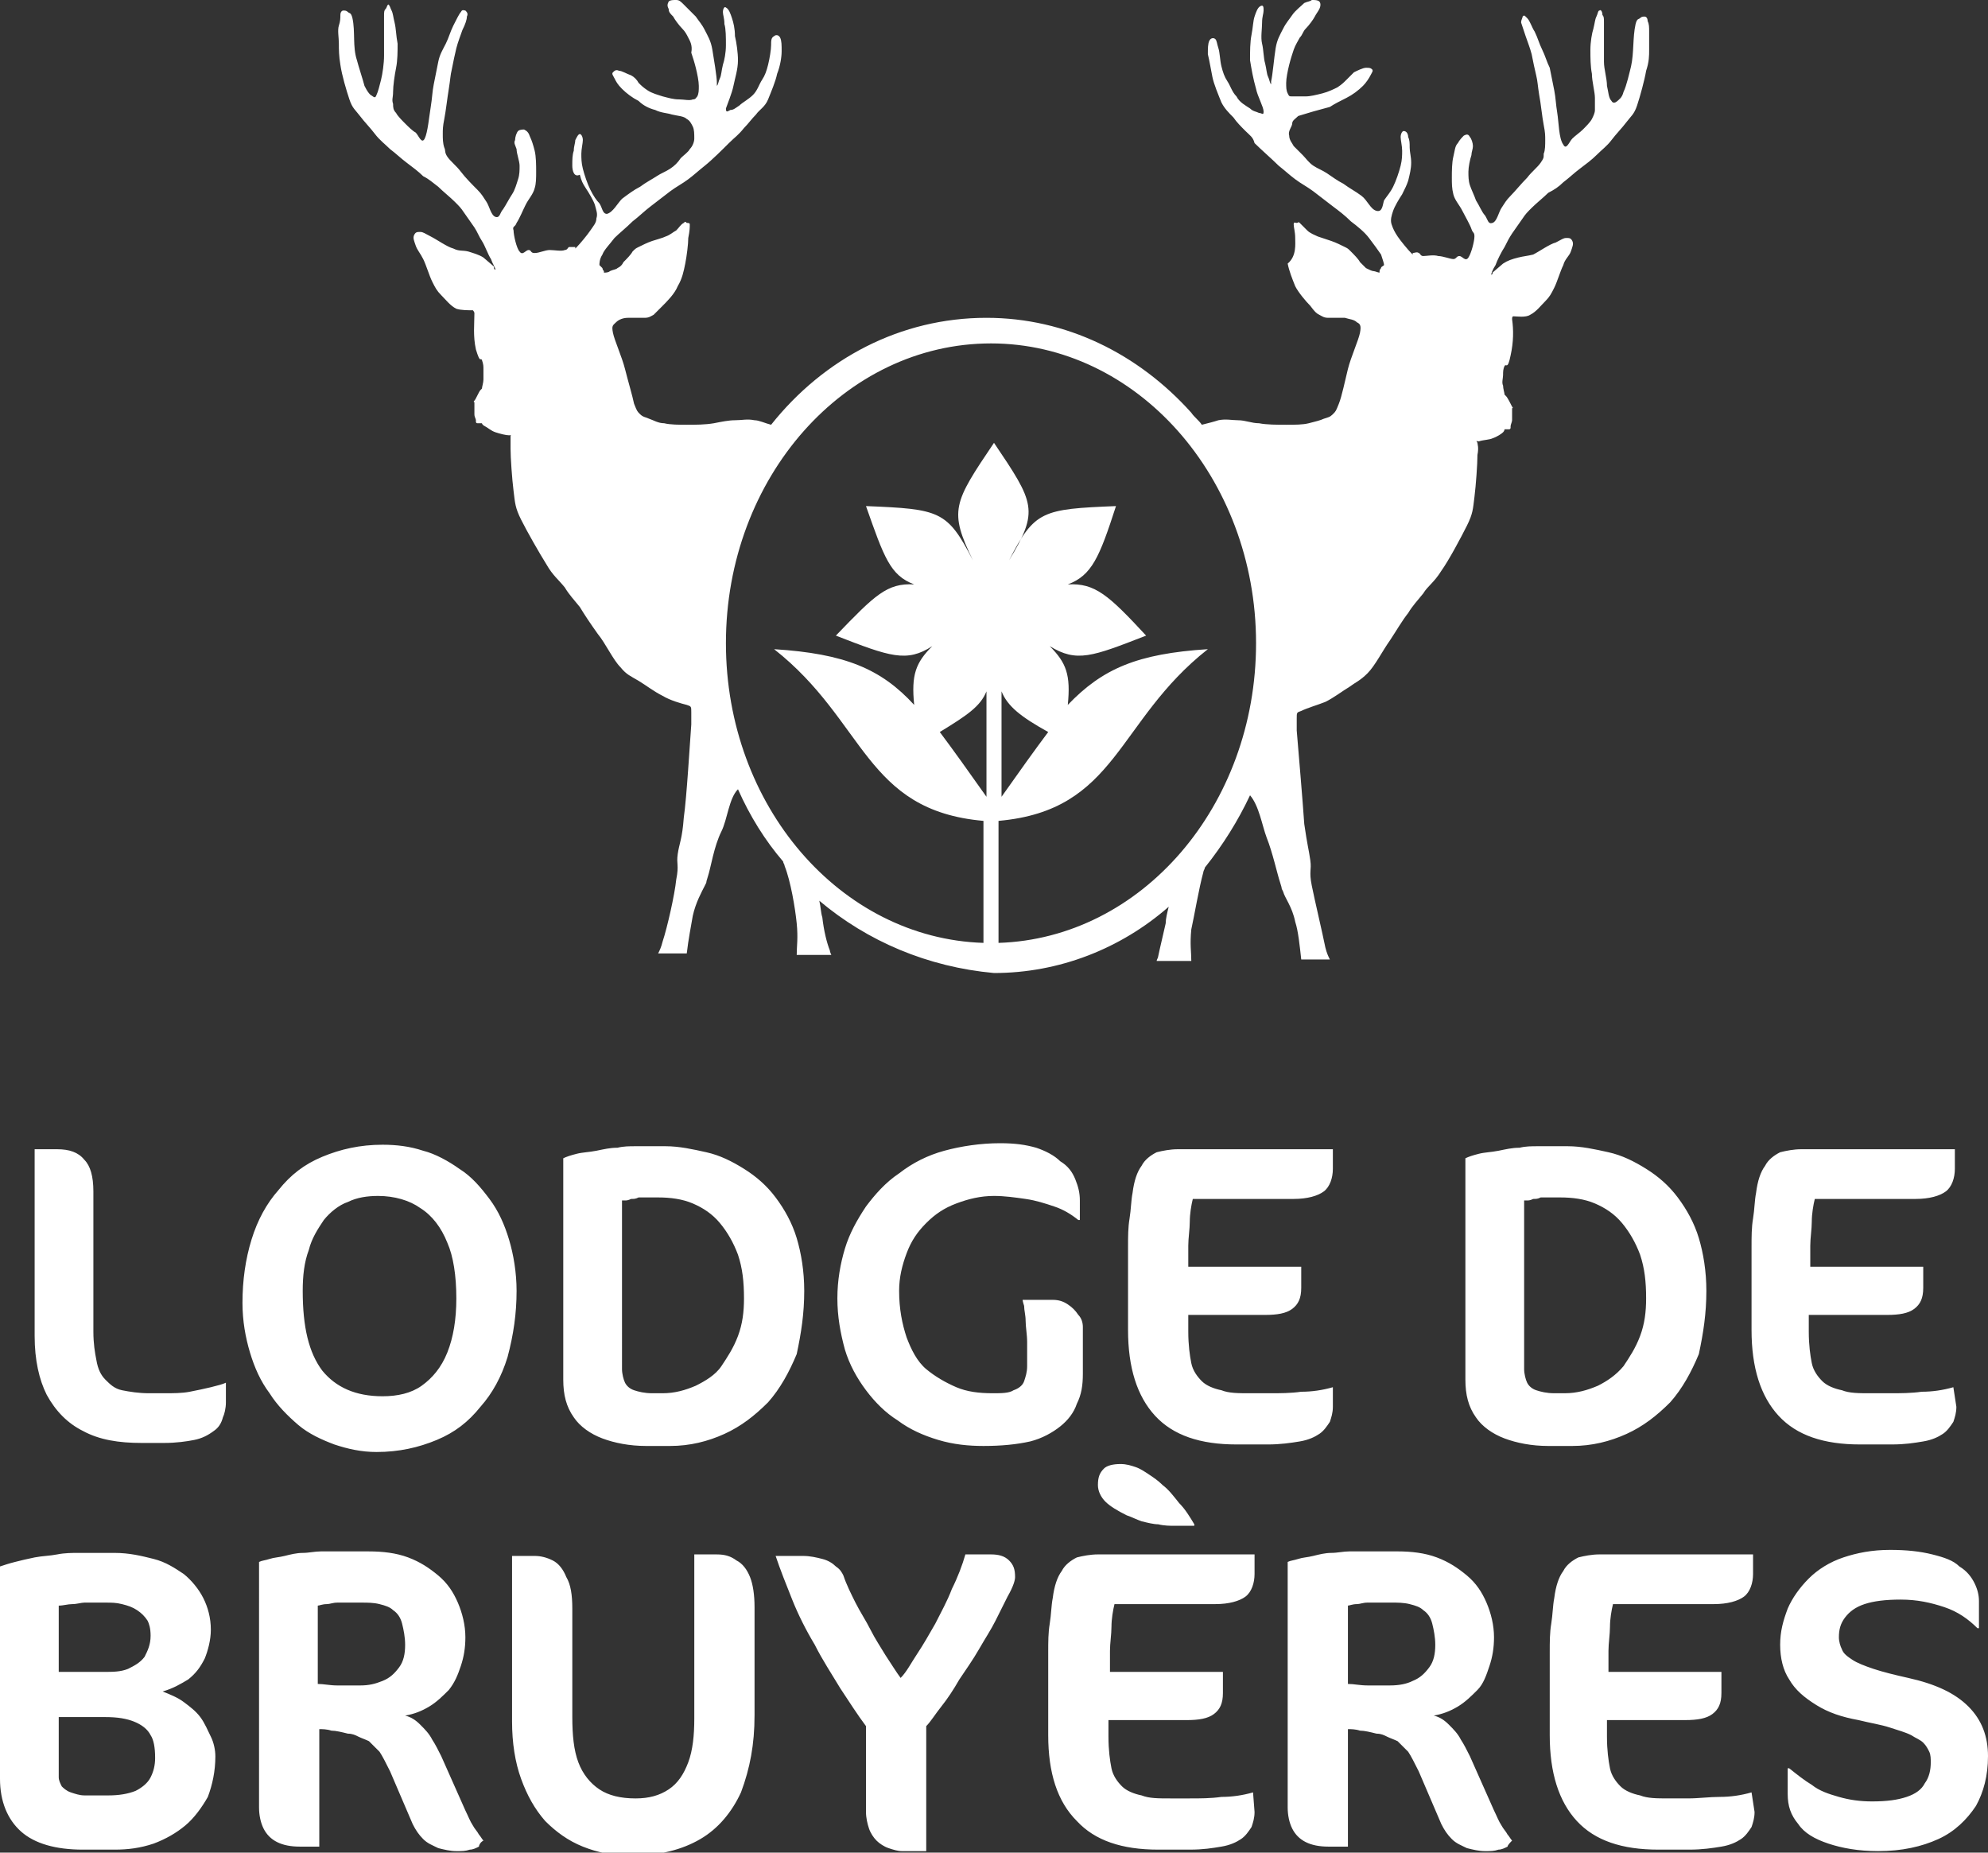 <svg xmlns="http://www.w3.org/2000/svg" xmlns:xlink="http://www.w3.org/1999/xlink" width="132" height="123" viewBox="0 0 132 123"><rect x="0" y="0" width="132" height="123" fill="#333333" stroke="none"/><defs><path id="a" d="M0 0h132v123H0z"/></defs><clipPath id="b"><use xlink:href="#a" overflow="visible"/></clipPath><path clip-path="url(#b)" fill="#FFF" d="M132 116.6c0-1.3-.4-2.4-1.3-3.3-.9-.9-2.2-1.5-4-1.9-.9-.2-1.7-.4-2.3-.6-.6-.2-1.1-.4-1.4-.6-.3-.2-.6-.4-.7-.7-.1-.2-.2-.5-.2-.8 0-.5.1-.9.4-1.3.3-.4.7-.7 1.3-.9.6-.2 1.4-.3 2.4-.3 1.1 0 2 .2 2.9.5.9.3 1.6.8 2.2 1.4h.1v-1.8c0-.4-.1-.8-.3-1.2-.2-.4-.5-.8-1-1.1-.4-.4-1-.6-1.8-.8-.8-.2-1.7-.3-2.8-.3-1.2 0-2.2.2-3.1.5-.9.3-1.7.8-2.3 1.4-.6.6-1.1 1.3-1.4 2-.3.8-.5 1.5-.5 2.4 0 .9.2 1.7.6 2.3.4.7 1 1.2 1.8 1.7s1.7.8 2.8 1c.8.2 1.5.3 2.1.5.6.2 1 .3 1.4.5.3.2.6.3.8.5.2.2.3.4.4.6.1.2.1.5.1.7 0 .5-.1 1-.4 1.4-.2.4-.6.7-1.2.9-.6.2-1.3.3-2.3.3-.8 0-1.5-.1-2.2-.3-.7-.2-1.3-.4-1.8-.8-.5-.3-1-.7-1.5-1.1h-.1v1.7c0 .8.2 1.4.7 2 .4.6 1.1 1 2 1.3.9.3 2 .5 3.3.5 1.6 0 2.9-.3 4-.8s1.9-1.3 2.5-2.2c.5-.9.8-2 .8-3.3m-15.7 2.4c-.7.2-1.4.3-2.1.3s-1.4.1-2.1.1h-1.3c-.8 0-1.4 0-1.9-.2-.5-.1-1-.3-1.3-.6-.3-.3-.6-.7-.7-1.2-.1-.5-.2-1.2-.2-2.1v-1.1h5.2c.8 0 1.4-.1 1.8-.4.4-.3.6-.7.6-1.4V111h-7.5v-1.4c0-.5.1-1.1.1-1.6s.1-1.1.2-1.5h6.7c.9 0 1.6-.2 2-.5.4-.3.6-.9.6-1.5v-1.3h-10.2c-.5 0-1 .1-1.4.2-.4.2-.8.5-1 .9-.3.4-.5 1-.6 1.8-.1.5-.1 1.1-.2 1.7-.1.6-.1 1.2-.1 1.9v5.5c0 2.5.6 4.4 1.8 5.7 1.2 1.3 3 1.9 5.4 1.9h2.1c.8 0 1.5-.1 2.1-.2.6-.1 1-.3 1.3-.5.3-.2.5-.5.7-.8.1-.3.2-.6.2-1l-.2-1.3zm-23.9-12.6c.4 0 .8 0 1.2.1.4.1.7.2.9.4.3.2.5.5.6.9.1.4.2.9.2 1.4 0 .6-.1 1.1-.4 1.5-.3.4-.6.7-1.1.9-.4.2-.9.3-1.5.3h-1.5c-.5 0-.9-.1-1.3-.1v-5.2c.1 0 .3-.1.6-.1.2 0 .4-.1.7-.1h1.6zm8 15.8c-.1-.1-.2-.3-.3-.4-.1-.2-.3-.4-.4-.6-.2-.3-.3-.6-.5-1l-1.6-3.6c-.2-.4-.4-.8-.6-1.1-.2-.4-.5-.7-.8-1-.3-.3-.6-.5-1-.6.6-.1 1.1-.3 1.6-.6s.9-.7 1.3-1.1.6-1 .8-1.6c.2-.6.3-1.2.3-1.9 0-.8-.2-1.6-.5-2.3-.3-.7-.7-1.3-1.3-1.8-.6-.5-1.2-.9-2-1.2-.8-.3-1.7-.4-2.6-.4h-3.2c-.4 0-.8.1-1.2.1-.4 0-.8.1-1.2.2-.4.1-.7.1-1 .2-.3.1-.5.1-.7.2V120c0 .5.1 1 .3 1.4.2.4.5.7.9.9.4.2.9.3 1.5.3h1.3v-7.8c.2 0 .5 0 .8.1.3 0 .7.1 1.1.2.3 0 .5.1.7.2.2.1.5.2.7.3l.7.7c.2.3.4.7.7 1.3l1.5 3.5c.2.4.4.7.7 1 .3.3.6.4 1 .6.4.1.8.2 1.2.2.4 0 .6 0 .9-.1.2 0 .4-.1.6-.2 0-.1.2-.3.3-.4M72.9 98.6c0 .4.2.8.5 1.1.3.3.8.6 1.4.9.3.1.7.3 1 .4.4.1.8.2 1.1.2.4.1.8.1 1.1.1h1.3v-.1c-.3-.5-.6-1-1-1.4-.4-.5-.7-.9-1.1-1.2-.3-.3-.6-.5-.9-.7-.3-.2-.6-.4-.9-.5-.3-.1-.6-.2-1-.2-.5 0-.9.1-1.1.3-.3.3-.4.6-.4 1.1M83.2 119c-.7.2-1.4.3-2.1.3-.7.1-1.4.1-2.1.1h-1.3c-.8 0-1.4 0-1.9-.2-.5-.1-1-.3-1.3-.6-.3-.3-.6-.7-.7-1.2-.1-.5-.2-1.2-.2-2.1v-1.1h5.2c.8 0 1.4-.1 1.8-.4.4-.3.6-.7.6-1.4V111h-7.5v-1.4c0-.5.1-1.1.1-1.6s.1-1.1.2-1.5h6.7c.9 0 1.6-.2 2-.5.4-.3.6-.9.6-1.5v-1.3H72.9c-.5 0-1 .1-1.4.2-.4.2-.8.5-1 .9-.3.4-.5 1-.6 1.8-.1.5-.1 1.1-.2 1.7-.1.6-.1 1.2-.1 1.9v5.5c0 2.5.6 4.4 1.9 5.7 1.2 1.3 3 1.9 5.4 1.9H79c.9 0 1.5-.1 2.1-.2.6-.1 1-.3 1.3-.5.3-.2.5-.5.7-.8.1-.3.2-.6.2-1l-.1-1.3zm-15.8-14.3c0-.5-.1-.8-.4-1.1-.3-.3-.7-.4-1.2-.4h-1.7c-.2.7-.5 1.5-.9 2.3-.3.8-.7 1.5-1.1 2.3-.4.7-.8 1.4-1.2 2-.4.6-.7 1.2-1.1 1.6-.3-.4-.6-.9-1-1.5-.3-.5-.7-1.1-1-1.7-.3-.6-.7-1.2-1-1.8-.3-.6-.6-1.2-.8-1.8-.1-.2-.2-.4-.5-.6-.2-.2-.5-.4-.9-.5-.4-.1-.8-.2-1.3-.2h-1.8c.3.9.7 1.9 1.1 2.9.4 1 .9 2 1.5 3 .5 1 1.1 1.9 1.7 2.9.6.9 1.1 1.7 1.7 2.5v5.7c0 .4.1.8.2 1.1.1.3.3.6.5.8.2.2.5.4.8.5.3.1.6.2.9.2h1.6v-8.3c.3-.3.6-.8 1-1.3s.8-1.1 1.2-1.8c.4-.6.9-1.3 1.3-2s.8-1.3 1.1-1.9l.8-1.6c.4-.7.5-1.1.5-1.3m-17.3 9.2v-7.2c0-.8-.1-1.5-.3-2-.2-.5-.5-.9-.9-1.1-.4-.3-.8-.4-1.3-.4h-1.5v10.9c0 1.1-.1 2.1-.4 2.9-.3.8-.7 1.4-1.3 1.8-.6.4-1.3.6-2.2.6-1 0-1.8-.2-2.4-.6-.6-.4-1.1-1-1.4-1.8-.3-.8-.4-1.8-.4-3v-7.2c0-.9-.1-1.6-.4-2.1-.2-.5-.5-.9-.9-1.1-.4-.2-.8-.3-1.2-.3H34v11c0 1.4.2 2.7.6 3.8.4 1.1.9 2 1.6 2.8.7.7 1.5 1.3 2.5 1.7 1 .4 2 .6 3.2.6 1.9 0 3.4-.4 4.6-1.1 1.2-.7 2.1-1.8 2.7-3.1.6-1.6.9-3.2.9-5.1M24 106.4c.4 0 .8 0 1.2.1.4.1.7.2.9.4.3.2.5.5.6.9.1.4.2.9.2 1.4 0 .6-.1 1.1-.4 1.5-.3.4-.6.7-1.1.9s-.9.3-1.5.3h-1.5c-.5 0-.9-.1-1.3-.1v-5.2c.1 0 .3-.1.6-.1.2 0 .4-.1.7-.1H24zm8.1 15.8c-.1-.1-.2-.3-.3-.4-.1-.2-.3-.4-.4-.6-.2-.3-.3-.6-.5-1l-1.6-3.6c-.2-.4-.4-.8-.6-1.1-.2-.4-.5-.7-.8-1-.3-.3-.6-.5-1-.6.6-.1 1.1-.3 1.6-.6s.9-.7 1.3-1.1c.4-.5.6-1 .8-1.6.2-.6.3-1.2.3-1.9 0-.8-.2-1.6-.5-2.3-.3-.7-.7-1.3-1.3-1.8-.6-.5-1.2-.9-2-1.2-.8-.3-1.7-.4-2.6-.4h-3.2c-.4 0-.8.1-1.2.1-.4 0-.8.1-1.2.2-.4.1-.7.1-1 .2-.3.1-.5.1-.7.2V120c0 .5.1 1 .3 1.4.2.4.5.7.9.9.4.2.9.3 1.5.3h1.3v-7.8c.2 0 .5 0 .8.1.3 0 .7.1 1.1.2.3 0 .5.1.7.2.2.1.5.2.7.3l.7.7c.2.3.4.7.7 1.3l1.5 3.5c.2.4.4.7.7 1 .3.3.6.4 1 .6.4.1.8.2 1.2.2.4 0 .6 0 .9-.1.2 0 .4-.1.6-.2 0-.1.1-.3.3-.4m-21.8-5.5c0 .5-.1.9-.3 1.3-.2.4-.6.7-1 .9-.5.2-1.1.3-1.8.3H5.6c-.3 0-.6-.1-.9-.2-.3-.1-.5-.3-.6-.4-.1-.2-.2-.4-.2-.6v-4H7c.8 0 1.4.1 1.9.3.5.2.9.5 1.1.9.2.3.3.8.3 1.5m-.3-8.1c0 .6-.2 1-.4 1.4-.3.4-.7.6-1.1.8-.5.2-1 .2-1.6.2h-3v-4.4c.3 0 .6-.1.9-.1.3 0 .6-.1.8-.1H7c.4 0 .7 0 1.1.1.4.1.7.2 1 .4.3.2.5.4.7.7.1.2.2.5.2 1m4.3 8c0-.4-.1-.9-.3-1.3-.2-.4-.4-.9-.7-1.3-.3-.4-.7-.7-1.1-1-.4-.3-.9-.5-1.4-.7.7-.2 1.2-.5 1.7-.8.5-.4.8-.8 1.1-1.4.2-.5.4-1.2.4-1.9 0-.8-.2-1.5-.5-2.1-.3-.6-.8-1.2-1.3-1.6-.6-.4-1.2-.8-2-1-.8-.2-1.6-.4-2.6-.4H5.2c-.4 0-.9 0-1.4.1-.5.1-1 .1-1.5.2s-.9.2-1.3.3c-.4.1-.7.2-1 .3v14.1c0 1.5.5 2.7 1.4 3.5.9.8 2.3 1.2 4.1 1.2h2.1c.9 0 1.7-.1 2.6-.4.8-.3 1.5-.7 2.1-1.2.6-.5 1.1-1.2 1.5-1.9.3-.8.5-1.7.5-2.7"/><path clip-path="url(#b)" fill-rule="evenodd" clip-rule="evenodd" fill="#FFF" d="M65.5 52.9v-7c-.4 1-1.3 1.6-3.1 2.7.9 1.2 1.9 2.6 3.1 4.3m1-7v7c1.2-1.7 2.2-3.1 3.1-4.3-1.8-1-2.7-1.7-3.1-2.7M66 29.4c-2.7 4-3 4.5-1.4 7.8-1.7-3.3-2.2-3.4-7.1-3.6 1.2 3.4 1.6 4.6 3.2 5.2-1.8-.1-2.6.7-5.2 3.4 3.6 1.4 4.7 1.8 6.4.7-1.1 1.1-1.4 1.9-1.2 3.9-2.2-2.4-4.6-3.4-9.3-3.7 6.1 4.8 6 10.7 13.9 11.4v8.1c-9.5-.3-17.1-9.1-17.1-19.9 0-11 7.9-19.9 17.6-19.9 4.8 0 9.2 2.2 12.4 5.8 3.2 3.6 5.2 8.6 5.2 14.1 0 10.8-7.6 19.6-17.1 19.9v-8.1c7.9-.7 7.8-6.6 13.9-11.4-4.7.3-7 1.3-9.3 3.7.2-2-.1-2.8-1.2-3.9 1.8 1.1 2.8.7 6.4-.7-2.5-2.7-3.4-3.5-5.2-3.4 1.6-.6 2.1-1.8 3.2-5.2-4.9.2-5.4.3-7.1 3.6 2-3.3 1.7-3.8-1-7.8M54.4 59.8c.1.4.1.8.2 1.1.1.9.3 1.7.5 2.2 0 .1.1.3.1.3h-2.3c0-.6.1-1.1 0-2.1s-.4-2.8-.8-3.8c0-.1-.1-.2-.1-.3-1.2-1.4-2.2-3-3-4.8-.6.6-.7 2-1.1 2.8-.5 1-.7 2.4-.9 3-.2.6 0 .2-.2.6-.2.4-.6 1.1-.8 2-.1.6-.3 1.6-.4 2.5h-1.9c.1-.2.2-.4.3-.8.3-.9.8-3.1.9-4.1.2-1 0-1 .1-1.7s.3-1 .4-2.4c.2-1.4.4-4.9.5-6.2v-.8c0-.4 0-.4-.3-.5-.4-.1-1.1-.3-1.6-.6-.6-.3-1.1-.7-1.6-1-.5-.3-.8-.4-1.2-.9-.5-.5-1-1.6-1.5-2.2-.5-.7-.9-1.3-1.2-1.8-.4-.5-.7-.8-1-1.3-.4-.5-.8-.8-1.2-1.5-.5-.8-1.3-2.2-1.7-3-.4-.8-.4-1.1-.5-1.9-.1-.8-.2-2.2-.2-2.8V29c0-.2.1-.1-.1-.1s-.6-.1-.9-.2c-.3-.1-.5-.3-.7-.4-.2-.1-.2-.2-.2-.2h-.3c-.1 0-.1-.1-.1-.1v-.1c0-.1-.1-.2-.1-.4v-.8s-.1 0 0-.1.3-.6.4-.7l.1-.1c0-.1.1-.4.1-.6v-.7c0-.2 0-.3-.1-.6-.1-.2-.1.3-.4-.7-.2-.9-.1-1.7-.1-2.4 0-.1-.1-.2-.1-.2-.3 0-.8 0-1.1-.1-.4-.2-.7-.6-1-.9-.3-.3-.4-.5-.6-.9-.2-.4-.4-1.1-.6-1.5-.2-.4-.4-.6-.5-.9-.1-.3-.2-.5-.1-.7.1-.2.2-.2.4-.2s.3.1.7.3c.4.2 1.1.7 1.5.8.4.2.6.1 1 .2.3.1.7.2 1 .4l.7.6v.1s0 .1.1.1c0 0 .1.1 0 0 0-.1-.2-.4-.3-.7-.2-.3-.4-.9-.6-1.2-.2-.3-.3-.6-.5-.9s-.5-.7-.7-1c-.2-.3-.3-.4-.6-.7-.3-.3-.8-.7-1.1-1-.4-.3-.6-.5-1-.7-.3-.3-.7-.6-1.1-.9-.4-.3-.7-.6-1.1-.9-.3-.3-.7-.6-1-1-.3-.4-.7-.8-1-1.2-.3-.4-.5-.5-.7-1.1-.2-.6-.5-1.6-.6-2.3-.1-.6-.1-1-.1-1.4 0-.4-.1-.9 0-1.2s.1-.5.1-.7.1-.3.2-.3.2 0 .3.1c.1.1.2 0 .3.4.2.9 0 1.9.3 2.8.1.4.4 1.3.5 1.7.2.4.3.5.4.6.2.1.3.3.4 0 .1-.2.2-.6.3-1 .1-.4.2-1.1.2-1.6V1.1c0-.3 0-.4.1-.5.1-.1.1-.3.2-.3.1.1.1.2.2.4s.1.4.2.8.1.9.2 1.4c0 .5 0 1.1-.1 1.6s-.2 1.2-.2 1.6c0 .4-.1.5 0 .8 0 .2 0 .4.2.6.1.2.4.5.6.7.2.2.5.5.7.6.2.2.4.8.6.4.2-.4.3-1.5.4-2.1.1-.6.1-1 .2-1.5l.3-1.5c.1-.5.3-.8.5-1.2.2-.4.3-.8.5-1.2.2-.4.4-.8.5-.9.1-.2.2-.1.3-.1.1.1.2.2.1.4 0 .2-.1.5-.3.9-.1.3-.3.8-.4 1.2-.1.4-.2.9-.3 1.4-.1.4-.1.7-.2 1.3-.1.6-.2 1.5-.3 2-.1.5-.1.7-.1 1 0 .3 0 .6.1.9.1.2 0 .3.2.6s.6.6.9 1c.3.4.8.9 1.1 1.2.3.3.4.5.6.8.2.3.3.9.6 1 .3.1.3-.3.5-.5.2-.3.4-.7.6-1 .2-.3.3-.7.4-1 .1-.3.1-.6.1-.9 0-.3-.2-.8-.2-1.1-.1-.3-.2-.4-.1-.6 0-.2.1-.5.2-.6.1-.1.3-.1.4-.1.2.1.3.2.4.5.1.2.2.5.3.9.1.4.1 1 .1 1.4 0 .4 0 .8-.1 1.1-.1.4-.4.7-.6 1.1-.2.4-.4.9-.6 1.2-.1.3-.3.2-.2.5 0 .3.2 1.2.4 1.4.2.3.4-.1.6-.1.2 0 .1.2.4.2s.7-.2 1-.2c.3 0 .8.1 1 0 .2 0 .2-.2.3-.2h.4v.1l.1-.1c.2-.2.7-.8.9-1.1.2-.3.4-.5.4-.8.1-.3 0-.5-.1-.9-.1-.3-.4-.8-.6-1.1-.2-.3-.3-.5-.4-.9-.4.2-.5-.3-.5-.6 0-.4 0-.7.1-1 0-.3.1-.5.1-.7.1-.2.2-.4.3-.4s.2.2.2.4-.1.6-.1.9c0 .3 0 .6.1 1s.3 1 .5 1.4c.2.4.4.7.6.9.2.3.2.7.5.7.4-.1.7-.7 1-1 .4-.3.8-.6 1.2-.8.4-.3.8-.5 1.1-.7.3-.2.6-.3.9-.5.3-.2.5-.4.7-.7.2-.2.5-.4.6-.6.2-.2.3-.5.3-.7 0-.3 0-.6-.1-.8s-.2-.4-.4-.5c-.2-.2-.6-.2-1-.3-.3-.1-.7-.1-1.1-.3-.4-.1-.8-.3-1.1-.6-.4-.2-.8-.5-1.1-.8-.3-.3-.4-.5-.5-.7-.1-.2-.2-.3-.1-.4.1-.1.2-.2.4-.1.2 0 .5.2.8.3.2.1.4.3.5.5.2.2.3.3.6.5s.7.3 1 .4c.4.1.7.2 1.1.2.3 0 .7.1.9 0 .2 0 .2-.1.3-.2.1-.2.1-.4.1-.7 0-.3-.1-.8-.2-1.2-.1-.4-.2-.7-.3-1 .1-.5-.1-.8-.2-1-.1-.2-.2-.4-.4-.6-.2-.2-.5-.6-.6-.8-.2-.2-.3-.3-.3-.5-.1-.2-.1-.3 0-.5.1-.1.3-.1.5-.1s.3.1.5.3l.8.8c.2.3.4.5.6.9.2.4.4.7.5 1.3.1.6.3 1.8.3 2.2v.2c.1-.1.1-.3.2-.5s.1-.5.2-.9c.1-.3.2-.8.2-1.3s0-1.1-.1-1.4c0-.4-.1-.6-.1-.8 0-.2.1-.4.2-.3.2.1.3.4.4.7.1.3.2.7.2 1.2.1.4.2 1.1.2 1.6 0 .6-.2 1.2-.3 1.7-.1.5-.4 1.2-.5 1.5 0 .3.1.2.3.1.2 0 .3-.1.6-.3.2-.2.6-.4.9-.7.3-.3.4-.7.6-1 .2-.3.3-.6.4-1s.2-1 .2-1.3 0-.5.2-.6c.1-.1.3-.1.4.1.1.2.1.5.1.9s-.1 1-.3 1.5c-.1.5-.4 1.2-.6 1.7-.2.5-.6.7-.8 1-.3.3-.5.6-.8.9-.4.5-.6.6-1 1s-1.1 1.1-1.6 1.5-.7.6-1.1.9c-.4.3-.8.5-1.2.8-.4.3-.9.7-1.3 1-.4.3-.8.7-1.2 1-.4.4-.9.8-1.2 1.1-.3.4-.7.8-.8 1.1-.2.3-.2.6-.2.7l.2.2c0 .1.1.2.1.2v.1c.1 0 .3 0 .4-.1.2-.1.4-.1.5-.2.2-.1.3-.2.4-.4.2-.2.5-.5.6-.7.2-.2.2-.2.4-.3.2-.1.6-.3.9-.4.3-.1.7-.2.9-.3.3-.1.5-.3.7-.4.2-.2.3-.4.5-.5.1-.1.1-.1.2 0 .1 0 .2 0 .2.1 0 .2 0 .4-.1.9 0 .4-.1 1.2-.2 1.7s-.2 1-.5 1.5c-.2.5-.7 1-1 1.3l-.6.6c-.2.1-.3.2-.6.2h-1.1c-.3 0-.6.1-.8.3-.2.2-.3.2-.2.7.1.5.6 1.6.8 2.4.2.8.5 1.8.6 2.3.2.5.2.5.4.7.2.2.4.2.6.3.3.1.6.3 1 .3.4.1 1 .1 1.5.1.6 0 1.2 0 1.8-.1.5-.1 1-.2 1.4-.2.5 0 .8-.1 1.3 0 .3 0 .7.2 1.1.3 3.5-4.4 8.6-7.1 14.3-7.1 5.3 0 10.1 2.4 13.6 6.3.2.3.5.5.7.8.4-.1.8-.2 1.1-.3.5-.1.9 0 1.3 0 .5 0 .9.2 1.4.2.5.1 1.2.1 1.8.1s1.1 0 1.5-.1c.4-.1.8-.2 1-.3.3-.1.4-.1.6-.3.2-.2.2-.2.4-.7.2-.5.4-1.5.6-2.3.2-.8.7-1.9.8-2.4.1-.5 0-.6-.2-.7-.2-.2-.5-.2-.8-.3h-1.1c-.3 0-.4-.1-.6-.2-.2-.1-.3-.2-.6-.6-.3-.3-.8-.9-1-1.3-.2-.5-.4-1-.5-1.5.6-.5.5-1.3.5-1.7 0-.4-.1-.7-.1-.9 0-.2.1-.1.2-.1s.1-.1.2 0l.5.5c.2.2.5.3.7.4l.9.3c.3.1.7.3.9.4.2.1.2.1.4.3.2.2.5.5.6.7l.4.4c.2.1.4.2.5.2.1 0 .3.1.4.1V18c0-.1.1-.2.1-.2 0-.1.1-.1.2-.2 0-.1-.1-.4-.2-.7-.2-.3-.5-.7-.8-1.1-.3-.4-.8-.8-1.2-1.1-.4-.4-.8-.7-1.2-1-.4-.3-.9-.7-1.3-1-.4-.3-.8-.5-1.2-.8s-.6-.5-1.1-.9c-.4-.4-1.2-1.1-1.6-1.5-.1-.4-.3-.5-.6-.8-.3-.3-.6-.6-.8-.9-.3-.3-.6-.6-.8-1-.2-.5-.5-1.2-.6-1.7-.1-.5-.2-1.1-.3-1.5 0-.4 0-.7.1-.9.1-.2.3-.2.4-.1.1.1.1.3.2.6s.1.8.2 1.2c.1.4.2.7.4 1 .2.3.3.7.6 1 .2.4.6.6.9.8.2.2.4.2.6.3.2 0 .3.2.3-.1 0-.3-.4-1-.5-1.5-.2-.7-.3-1.3-.4-1.9 0-.6 0-1.2.1-1.7s.1-.9.2-1.2c.1-.3.2-.6.4-.7.2-.1.2.1.2.3s-.1.4-.1.8-.1 1 0 1.4.1 1 .2 1.3c.1.4.1.7.2.9.1.2.1.4.2.5v-.2c.1-.4.2-1.6.3-2.2.1-.6.3-.9.5-1.3s.4-.6.6-.9c.2-.3.6-.6.8-.8.2-.1.4-.1.5-.2.2 0 .4 0 .5.1.1.1.1.3 0 .5s-.2.3-.3.5-.4.6-.6.8c-.2.2-.2.4-.4.6-.1.2-.3.5-.4.8-.1.3-.2.6-.3 1-.1.4-.2.9-.2 1.2 0 .3 0 .5.1.7.1.2.1.2.3.2h.9c.3 0 .7-.1 1.1-.2.4-.1.8-.3 1-.4.3-.2.4-.3.6-.5l.5-.5c.2-.1.6-.3.8-.3.2 0 .3 0 .4.1.1.1 0 .2-.1.4s-.3.5-.5.7c-.3.3-.7.6-1.1.8-.4.2-.8.4-1.1.6-.4.1-.7.2-1.1.3-.3.1-.7.2-1 .3-.2.2-.4.3-.4.5s-.3.5-.2.8c0 .3.2.5.3.7l.6.6c.2.2.4.5.7.7.3.2.6.3.9.5.3.2.7.5 1.1.7.4.3.8.5 1.2.8.4.3.6.9 1 1 .4.1.4-.4.5-.7.2-.3.4-.5.6-.9.2-.4.4-1 .5-1.4.1-.4.1-.7.1-1 0-.3-.1-.7-.1-.9 0-.2.1-.4.2-.4.2 0 .3.2.3.4.1.2.1.4.1.7 0 .3.1.6.1 1s-.1.8-.2 1.2c-.1.3-.2.5-.4.9-.2.3-.5.8-.6 1.1-.1.3-.2.6-.1.9.1.3.2.5.4.8.2.3.7.9.9 1.1l.1.1v-.1c.1 0 .3-.1.4 0 .1 0 .1.2.3.2.2 0 .7-.1 1 0 .3 0 .8.2 1 .2.2 0 .2-.2.4-.2s.4.4.6.1c.2-.3.4-1.1.4-1.4 0-.3-.1-.2-.2-.5s-.4-.8-.6-1.2c-.2-.4-.5-.7-.6-1.1-.1-.4-.1-.7-.1-1.1 0-.4 0-1 .1-1.4.1-.4.1-.7.3-.9.1-.2.3-.4.4-.5.2-.1.3-.1.4.1.1.1.2.4.2.6 0 .2-.1.4-.1.6-.1.3-.2.8-.2 1.1 0 .3 0 .6.1.9.1.3.3.7.4 1 .2.3.4.8.6 1 .2.3.2.6.5.5.3-.1.4-.7.6-1 .2-.3.3-.5.6-.8.3-.3.7-.8 1.1-1.2.3-.4.7-.7.9-1 .2-.3.2-.3.2-.6.1-.2.1-.6.1-.9 0-.3 0-.5-.1-1s-.2-1.5-.3-2c-.1-.6-.1-.9-.2-1.3s-.2-.9-.3-1.4c-.1-.4-.3-.9-.4-1.2l-.3-.9c0-.2.1-.3.1-.4.1-.1.1-.1.3.1s.3.6.5.9c.2.4.3.8.5 1.2.2.4.3.8.5 1.2l.3 1.5c.1.5.1.9.2 1.5s.1 1.7.4 2.1c.2.4.4-.2.6-.4.2-.2.5-.4.7-.6s.5-.5.6-.7c.1-.2.2-.4.2-.6v-.8c0-.4-.2-1.1-.2-1.6-.1-.5-.1-1.1-.1-1.6s.1-1.1.2-1.4c.1-.4.1-.6.2-.8.1-.2.1-.4.2-.4.1-.1.2.1.2.3.1.1.1.2.1.5v2.6c0 .5.2 1.1.2 1.6.1.4.1.8.3 1 .1.2.3.1.4 0s.3-.2.4-.6c.2-.4.4-1.3.5-1.7.2-.9.1-1.9.3-2.8.1-.4.2-.3.3-.4.1-.1.2-.1.3-.1.1 0 .2.1.2.3.1.2.1.4.1.7v1.2c0 .4 0 .8-.2 1.4-.1.6-.4 1.7-.6 2.3-.2.6-.4.7-.7 1.1-.3.4-.7.8-1 1.2-.3.4-.6.6-1 1-.3.3-.7.6-1.1.9-.4.3-.7.6-1.1.9-.3.3-.6.5-1 .7-.3.3-.8.7-1.1 1-.3.3-.4.4-.6.7-.2.3-.5.7-.7 1-.2.3-.3.5-.5.9-.2.3-.5.9-.6 1.2-.2.3-.3.6-.3.7 0 .1 0 .1 0 0 0 0 0-.1.1-.1v-.1l.7-.6c.3-.2.6-.3 1-.4s.6-.1 1-.2c.4-.2 1.1-.7 1.5-.8.4-.2.5-.3.7-.3.2 0 .3 0 .4.2.1.2 0 .4-.1.7-.1.3-.4.5-.5.9-.2.4-.4 1.1-.6 1.5-.2.4-.3.6-.6.9-.3.3-.6.7-1 .9-.3.2-.9.1-1.1.1-.1 0-.1.1-.1.2.1.7.1 1.5-.1 2.4-.2 1-.3.5-.4.7-.1.2-.1.4-.1.6 0 .2-.1.5 0 .7 0 .2.1.5.1.6l.1.1c.1.1.3.5.4.7.1.1 0 .1 0 .1v.8c0 .1-.1.3-.1.4v.1s0 .1-.1.1h-.3s0 .1-.1.2-.4.3-.7.4c-.2.1-.6.1-.9.2-.2 0-.2-.1-.1.1 0 .1.1.3 0 .8 0 .6-.1 2-.2 2.8-.1.8-.1 1.1-.5 1.9-.4.8-1.2 2.3-1.7 3-.5.8-.9 1-1.2 1.5-.4.5-.7.8-1 1.3-.4.5-.8 1.2-1.2 1.8-.5.7-1 1.7-1.5 2.2-.5.5-.8.6-1.2.9-.5.3-1 .7-1.6 1-.5.2-1.2.4-1.6.6-.3.1-.3.1-.3.5v.8c.1 1.2.4 4.7.5 6.2.2 1.4.3 1.7.4 2.4.1.7-.1.7.1 1.7s.7 3.1.9 4.1c.1.4.2.6.3.8h-1.9c-.1-.9-.2-1.9-.4-2.5-.2-1-.7-1.6-.8-2-.2-.4 0 0-.2-.6s-.5-2-.9-3c-.3-.8-.5-2.1-1.1-2.8-.8 1.7-1.8 3.3-3 4.8 0 .1-.1.2-.1.3-.3 1.1-.6 2.9-.8 3.8-.1 1 0 1.5 0 2.1h-2.3c0-.1.1-.2.1-.3.1-.5.3-1.3.5-2.2 0-.3.1-.7.2-1.1-3.2 2.8-7.3 4.4-11.6 4.4-4.4-.4-8.4-2.1-11.6-4.8"/><path clip-path="url(#b)" fill="#FFF" d="M129.7 92.1c-.7.2-1.4.3-2.1.3-.7.1-1.4.1-2.1.1h-1.3c-.8 0-1.4 0-1.9-.2-.5-.1-1-.3-1.3-.6-.3-.3-.6-.7-.7-1.2-.1-.5-.2-1.2-.2-2.1v-1.1h5.2c.8 0 1.4-.1 1.8-.4.4-.3.6-.7.6-1.4v-1.4h-7.5v-1.4c0-.5.1-1.1.1-1.6s.1-1.1.2-1.5h6.7c.9 0 1.6-.2 2-.5.4-.3.6-.9.6-1.5v-1.3h-10.2c-.5 0-1 .1-1.4.2-.4.2-.8.5-1 .9-.3.4-.5 1-.6 1.8-.1.5-.1 1.1-.2 1.7-.1.6-.1 1.2-.1 1.9v5.5c0 2.5.6 4.4 1.8 5.7 1.2 1.3 3 1.9 5.4 1.9h2.1c.9 0 1.5-.1 2.1-.2.6-.1 1-.3 1.3-.5.3-.2.5-.5.7-.8.1-.3.2-.6.2-1l-.2-1.3zm-20.4-5.9c0 .9-.1 1.7-.4 2.5-.3.8-.7 1.4-1.1 2-.5.6-1.1 1-1.7 1.3-.7.3-1.4.5-2.2.5h-.7c-.5 0-.9-.1-1.2-.2-.3-.1-.5-.3-.6-.5-.1-.2-.2-.6-.2-.9V79.7h.2c.1 0 .2 0 .4-.1.2 0 .3 0 .5-.1h1.3c.8 0 1.6.1 2.3.4.7.3 1.3.7 1.8 1.3.5.6.9 1.3 1.2 2.1.3.9.4 1.8.4 2.9m4-.5c0-1.3-.2-2.5-.5-3.5s-.8-1.9-1.4-2.7c-.6-.8-1.3-1.4-2.1-1.9s-1.6-.9-2.5-1.1c-.9-.2-1.8-.4-2.7-.4h-2c-.4 0-.8 0-1.2.1-.5 0-.9.1-1.4.2-.5.1-.9.1-1.3.2s-.7.2-.9.3v14.7c0 1 .2 1.8.7 2.5.4.6 1.1 1.1 1.9 1.4.8.3 1.8.5 2.9.5h1.6c1.3 0 2.5-.3 3.6-.8s2-1.2 2.9-2.1c.8-.9 1.4-2 1.9-3.2.3-1.4.5-2.7.5-4.2m-24.8 6.4c-.7.2-1.4.3-2.1.3-.7.1-1.4.1-2.1.1H83c-.8 0-1.4 0-1.9-.2-.5-.1-1-.3-1.3-.6-.3-.3-.6-.7-.7-1.2-.1-.5-.2-1.2-.2-2.1v-1.1H84c.8 0 1.4-.1 1.8-.4.4-.3.6-.7.6-1.4v-1.4h-7.5v-1.4c0-.5.1-1.1.1-1.6s.1-1.1.2-1.5h6.7c.9 0 1.6-.2 2-.5.4-.3.6-.9.6-1.5v-1.3H78.2c-.5 0-1 .1-1.4.2-.4.2-.8.5-1 .9-.3.4-.5 1-.6 1.8-.1.5-.1 1.1-.2 1.7-.1.6-.1 1.2-.1 1.9v5.5c0 2.5.6 4.4 1.8 5.7 1.2 1.3 3 1.9 5.4 1.9h2.1c.8 0 1.5-.1 2.1-.2.6-.1 1-.3 1.3-.5.3-.2.5-.5.7-.8.1-.3.2-.6.2-1v-1.3zm-16.6-.9v-3.1c0-.3-.1-.6-.3-.8-.2-.3-.4-.5-.7-.7-.3-.2-.6-.3-1-.3h-2s0 .1.1.4c0 .3.1.6.1 1s.1.9.1 1.4v1.6c0 .4-.1.7-.2 1-.1.3-.4.5-.7.6-.3.2-.8.2-1.4.2-.9 0-1.7-.1-2.4-.4-.7-.3-1.4-.7-2-1.2-.6-.5-1-1.3-1.3-2.1-.3-.9-.5-1.9-.5-3.1 0-.9.2-1.7.5-2.5s.7-1.4 1.3-2c.6-.6 1.2-1 2-1.3.8-.3 1.6-.5 2.5-.5.7 0 1.4.1 2.1.2.7.1 1.3.3 1.9.5.6.2 1.1.5 1.6.9h.1v-1.3c0-.5-.1-.9-.3-1.4-.2-.5-.5-.9-1-1.2-.4-.4-1-.7-1.6-.9-.7-.2-1.4-.3-2.4-.3-1.3 0-2.6.2-3.7.5s-2.1.8-3 1.5c-.9.6-1.6 1.4-2.2 2.2-.6.9-1.1 1.8-1.4 2.8-.3 1-.5 2.1-.5 3.3 0 1.2.2 2.3.5 3.4.3 1 .8 1.9 1.4 2.7.6.8 1.3 1.5 2.1 2 .8.6 1.7 1 2.7 1.3 1 .3 2 .4 3 .4 1.2 0 2.2-.1 3.1-.3.8-.2 1.5-.6 2-1s.9-.9 1.1-1.5c.3-.6.4-1.2.4-2m-22.5-5c0 .9-.1 1.7-.4 2.5-.3.8-.7 1.4-1.1 2s-1.1 1-1.7 1.3c-.7.3-1.4.5-2.2.5h-.7c-.5 0-.9-.1-1.2-.2-.3-.1-.5-.3-.6-.5-.1-.2-.2-.6-.2-.9V79.7h.2c.1 0 .2 0 .4-.1.2 0 .3 0 .5-.1h1.3c.8 0 1.6.1 2.3.4.7.3 1.3.7 1.8 1.3.5.6.9 1.3 1.2 2.1.3.9.4 1.8.4 2.9m4-.5c0-1.3-.2-2.5-.5-3.5s-.8-1.9-1.4-2.7c-.6-.8-1.3-1.4-2.1-1.9s-1.6-.9-2.5-1.1c-.9-.2-1.8-.4-2.7-.4h-2c-.4 0-.8 0-1.2.1-.5 0-.9.1-1.4.2-.5.1-.9.1-1.3.2s-.7.2-.9.3v14.7c0 1 .2 1.8.7 2.5.4.6 1.1 1.1 1.9 1.4.8.3 1.8.5 2.9.5h1.6c1.3 0 2.5-.3 3.6-.8s2-1.2 2.9-2.1c.8-.9 1.4-2 1.9-3.2.3-1.4.5-2.7.5-4.2m-23.1.5c0 1.4-.2 2.6-.6 3.6-.4 1-1 1.7-1.7 2.2-.7.5-1.6.7-2.6.7-1.8 0-3.1-.6-4-1.7-.9-1.2-1.3-2.9-1.3-5.3 0-1 .1-1.9.4-2.7.2-.8.6-1.4 1-2 .4-.5 1-1 1.6-1.2.6-.3 1.3-.4 2-.4 1.1 0 2.1.3 2.8.8.8.5 1.4 1.3 1.8 2.3.4.9.6 2.2.6 3.7m4-.5c0-1.2-.2-2.4-.5-3.4s-.7-1.9-1.3-2.7c-.6-.8-1.2-1.5-2-2-.7-.5-1.6-1-2.4-1.2-.9-.3-1.8-.4-2.7-.4-1.5 0-2.8.3-4 .8-1.2.5-2.1 1.2-2.9 2.2-.8.9-1.4 2-1.8 3.3-.4 1.3-.6 2.7-.6 4.2 0 1.2.2 2.3.5 3.3s.7 1.9 1.3 2.7c.5.8 1.2 1.5 1.9 2.1.7.6 1.6 1 2.4 1.3.9.3 1.8.5 2.8.5 1.5 0 2.8-.3 4-.8 1.2-.5 2.1-1.2 2.9-2.2.8-.9 1.4-2 1.8-3.3.4-1.5.6-2.9.6-4.4M15 93.1v-1.3c-.2.1-.6.2-1 .3-.4.1-.9.2-1.4.3-.5.1-1.1.1-1.7.1h-1c-.7 0-1.3-.1-1.8-.2s-.8-.4-1.1-.7c-.3-.3-.5-.7-.6-1.3-.1-.5-.2-1.1-.2-1.9v-9.3c0-1-.2-1.7-.6-2.1-.4-.5-1-.7-1.8-.7H2.3v12.4c0 1.6.3 2.9.8 3.9.6 1.1 1.4 1.9 2.4 2.4 1.1.6 2.4.8 3.9.8h1.5c.8 0 1.5-.1 2-.2s.9-.3 1.3-.6c.3-.2.5-.5.6-.9.1-.2.2-.6.2-1"/></svg>